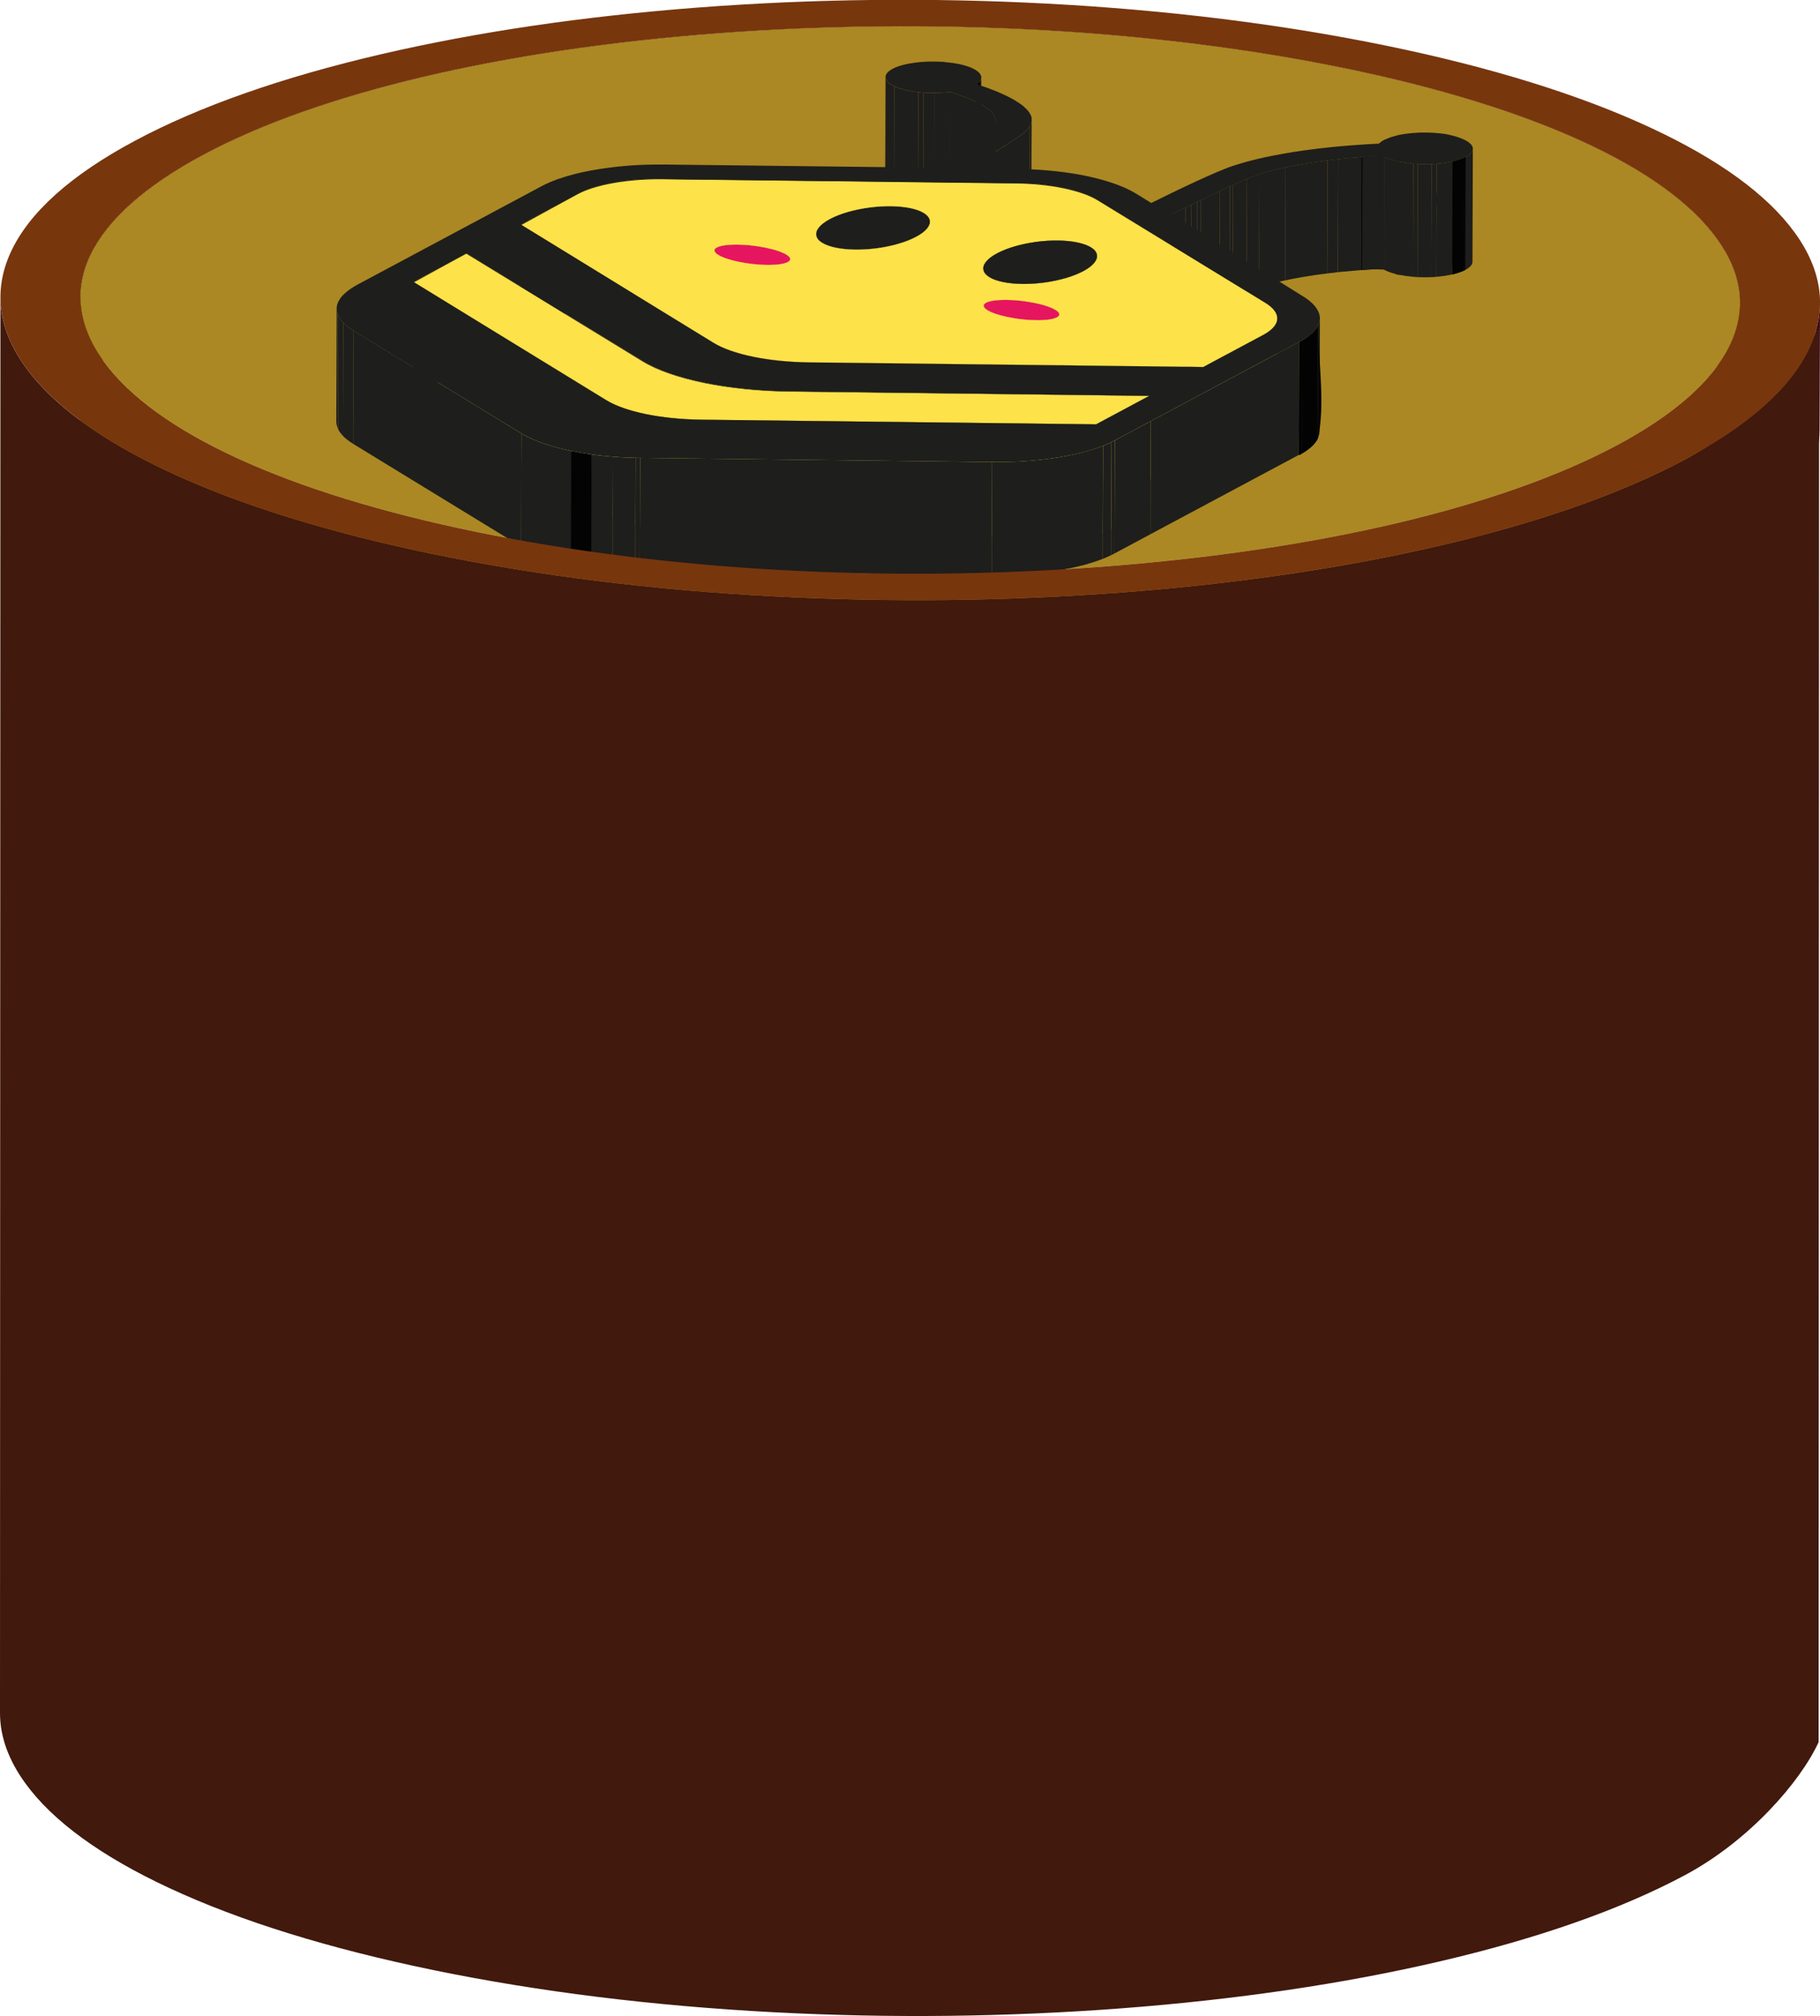 <svg width="65" height="72" viewBox="0 0 65 72" fill="none" xmlns="http://www.w3.org/2000/svg">
<path d="M62.142 10.83L62.126 15.359C62.129 14.592 61.855 13.819 61.3 13.053C59.458 10.508 54.729 8.345 47.985 6.96C41.241 5.575 33.289 5.134 25.593 5.719C17.898 6.304 11.38 7.844 7.242 10.058C4.35 11.604 2.861 13.348 2.855 15.127L2.871 10.598C2.876 8.819 4.365 7.074 7.257 5.528C11.396 3.316 17.913 1.775 25.608 1.19C33.303 0.605 41.255 1.045 48 2.431C54.744 3.815 59.474 5.98 61.316 8.523C61.871 9.289 62.144 10.063 62.142 10.83Z" fill="#380017"/>
<path d="M62.128 15.345C62.128 15.53 62.112 15.714 62.08 15.898C62.085 14.389 62.09 12.878 62.095 11.369C62.127 11.185 62.143 11 62.143 10.815C62.138 12.174 62.133 13.986 62.128 15.345Z" fill="#AB8823"/>
<path d="M3.138 16.477C2.951 16.031 2.858 15.585 2.857 15.141L2.873 10.611C2.873 11.055 2.966 11.501 3.153 11.947C3.148 13.457 3.144 14.967 3.138 16.477Z" fill="#AB8823"/>
<path d="M3.25 16.722C3.21 16.641 3.172 16.559 3.139 16.477C3.143 14.967 3.148 13.457 3.154 11.947C3.188 12.029 3.225 12.11 3.267 12.193C3.262 13.702 3.257 15.213 3.251 16.722H3.25Z" fill="#AB8823"/>
<path d="M65 10.826L64.984 15.355C64.983 15.887 64.86 16.417 64.617 16.947L64.632 12.417C64.876 11.888 64.998 11.357 65 10.826Z" fill="#380017"/>
<path d="M3.25 16.722C3.241 16.685 3.25 16.635 3.25 16.599C3.255 15.13 3.259 13.662 3.264 12.192C3.304 12.274 3.348 12.355 3.395 12.437C3.39 13.946 3.385 15.457 3.38 16.966C3.333 16.885 3.289 16.803 3.249 16.722H3.25Z" fill="#AB8823"/>
<path d="M3.683 17.434C3.571 17.279 3.47 17.123 3.381 16.967C3.386 15.457 3.39 13.947 3.396 12.438C3.486 12.593 3.587 12.749 3.699 12.905C5.54 15.449 10.269 17.612 17.014 18.997C23.758 20.382 31.71 20.823 39.406 20.238C47.102 19.653 53.618 18.112 57.757 15.899C60.356 14.51 61.822 12.96 62.096 11.37C62.091 12.88 62.086 14.39 62.08 15.899C61.806 17.491 60.34 19.04 57.742 20.429C53.603 22.641 47.087 24.182 39.391 24.767C31.696 25.352 23.744 24.912 16.999 23.526C10.255 22.142 5.525 19.977 3.683 17.434Z" fill="#AB8823"/>
<path d="M2.02482e-05 61.162L0.015 10.601C0.012 11.443 0.313 12.284 0.915 13.115C1.897 14.471 3.633 15.734 6.075 16.87C8.603 18.044 11.78 19.029 15.517 19.797C19.254 20.565 23.33 21.07 27.63 21.297C31.783 21.517 35.969 21.47 40.072 21.158C44.174 20.847 47.988 20.285 51.406 19.49C54.945 18.666 57.902 17.627 60.195 16.401C62.488 15.174 64.316 13.067 64.967 11.651L64.951 62.212C64.301 63.629 62.473 65.736 60.18 66.962C57.887 68.189 54.93 69.227 51.391 70.051C47.973 70.846 44.159 71.408 40.056 71.72C35.955 72.031 31.768 72.078 27.615 71.859C23.314 71.632 19.238 71.127 15.502 70.359C11.765 69.591 8.588 68.607 6.06 67.431C3.619 66.297 1.882 65.034 0.9 63.677C0.298 62.845 -0.003 62.004 2.02482e-05 61.162Z" fill="#41190D"/>
<path d="M48.002 2.43C54.746 3.815 59.476 5.979 61.318 8.522C63.161 11.066 61.897 13.685 57.758 15.898C53.619 18.11 47.103 19.651 39.407 20.236C31.712 20.822 23.76 20.381 17.015 18.995C10.271 17.611 5.541 15.446 3.699 12.903C1.856 10.359 3.12 7.74 7.259 5.527C11.398 3.315 17.915 1.774 25.61 1.189C33.305 0.604 41.257 1.044 48.002 2.43Z" fill="#AB8823"/>
<path d="M31.609 6.788L31.623 2.75C31.623 2.768 31.624 2.786 31.63 2.805L31.617 6.843C31.61 6.825 31.609 6.807 31.609 6.788Z" fill="#1E1E1C"/>
<path d="M35.047 2.771L35.033 6.809C35.033 6.853 35.017 6.897 34.986 6.94C34.959 6.977 34.92 7.013 34.869 7.049L34.883 3.01C34.933 2.975 34.972 2.939 34.999 2.902C35.03 2.859 35.047 2.815 35.047 2.771Z" fill="#1E1E1C"/>
<path d="M34.893 7.034C34.897 5.687 34.901 4.342 34.906 2.995C34.945 2.965 34.976 2.933 34.998 2.901C34.994 4.248 34.99 5.593 34.985 6.94C34.963 6.971 34.933 7.003 34.893 7.034Z" fill="#030304"/>
<path d="M34.892 7.034C34.892 7.034 34.891 7.035 34.891 7.036C34.895 5.69 34.899 4.344 34.904 2.998C34.904 2.998 34.906 2.997 34.906 2.996C34.901 4.343 34.897 5.688 34.892 7.034Z" fill="#030304"/>
<path d="M34.89 7.036C34.884 7.041 34.878 7.046 34.871 7.05L34.884 3.011C34.891 3.007 34.897 3.002 34.904 2.998C34.899 4.344 34.895 5.69 34.89 7.036Z" fill="#030304"/>
<path d="M31.939 3.081L31.925 7.119C31.878 7.095 31.836 7.073 31.798 7.049C31.75 7.018 31.708 6.981 31.678 6.949C31.65 6.915 31.627 6.878 31.617 6.843L31.631 2.805C31.64 2.839 31.663 2.877 31.692 2.91C31.721 2.944 31.763 2.979 31.812 3.011C31.849 3.035 31.891 3.057 31.939 3.081Z" fill="#1E1E1C"/>
<path d="M32.798 3.29L32.784 7.328C32.657 7.316 32.535 7.297 32.422 7.273C32.271 7.242 32.141 7.204 32.029 7.163C31.994 7.15 31.957 7.134 31.926 7.119L31.939 3.081C31.971 3.095 32.007 3.112 32.042 3.124C32.155 3.166 32.284 3.204 32.435 3.235C32.55 3.258 32.672 3.278 32.798 3.29Z" fill="#1E1E1C"/>
<path d="M32.984 3.306L32.971 7.345C32.912 7.341 32.847 7.335 32.785 7.328L32.798 3.29C32.861 3.297 32.925 3.303 32.984 3.306Z" fill="#1E1E1C"/>
<path d="M33.93 3.282L33.916 7.321C33.739 7.345 33.552 7.355 33.357 7.356L33.371 3.318C33.565 3.317 33.751 3.305 33.93 3.282Z" fill="#1E1E1C"/>
<path d="M33.371 3.318L33.358 7.357C33.291 7.357 33.225 7.357 33.162 7.355C33.099 7.353 33.036 7.351 32.971 7.345L32.984 3.307C33.05 3.311 33.113 3.313 33.176 3.316C33.239 3.318 33.305 3.318 33.371 3.318Z" fill="#1E1E1C"/>
<path d="M33.369 3.337C33.557 3.334 33.748 3.322 33.928 3.302C33.754 3.324 33.564 3.336 33.369 3.337Z" fill="#1E1E1C"/>
<path d="M33.928 3.301L33.914 7.339C33.74 7.361 33.55 7.374 33.355 7.375L33.369 3.336C33.563 3.335 33.753 3.322 33.928 3.301Z" fill="#1E1E1C"/>
<path d="M34.185 3.386C34.097 3.355 34.01 3.327 33.928 3.301C34.009 3.327 34.096 3.355 34.185 3.386Z" fill="#1E1E1C"/>
<path d="M35.414 8.072C35.414 8.072 35.414 8.066 35.414 8.063C35.419 6.719 35.423 5.377 35.427 4.033C35.434 4.04 35.441 4.048 35.447 4.054C35.442 5.401 35.438 6.746 35.433 8.093C35.427 8.085 35.421 8.078 35.414 8.072Z" fill="#1E1E1C"/>
<path d="M35.432 8.093C35.418 8.055 35.432 7.999 35.432 7.959C35.436 6.657 35.441 5.356 35.444 4.055C35.458 4.07 35.47 4.086 35.481 4.102C35.476 5.448 35.472 6.794 35.467 8.14C35.457 8.125 35.444 8.108 35.431 8.093H35.432Z" fill="#1E1E1C"/>
<path d="M35.518 8.23C35.517 8.217 35.518 8.199 35.518 8.187C35.523 6.855 35.527 5.523 35.532 4.191C35.537 4.203 35.539 4.215 35.542 4.227L35.529 8.265C35.526 8.254 35.522 8.241 35.518 8.23Z" fill="#1E1E1C"/>
<path d="M35.543 4.23L35.529 8.269C35.529 8.269 35.529 8.267 35.529 8.265L35.543 4.227C35.543 4.227 35.543 4.228 35.543 4.23Z" fill="#1E1E1C"/>
<path d="M35.55 4.293L35.537 8.331C35.537 8.31 35.534 8.289 35.529 8.269L35.543 4.23C35.547 4.252 35.55 4.273 35.55 4.293Z" fill="#1E1E1C"/>
<path d="M35.551 4.305L35.538 8.343C35.548 7.905 34.571 7.528 33.918 7.32L33.931 3.281C34.584 3.488 35.562 3.866 35.551 4.305Z" fill="#1E1E1C"/>
<path d="M34.185 3.386L34.172 7.424C34.083 7.394 33.996 7.365 33.914 7.339L33.927 3.301C34.008 3.327 34.095 3.355 34.185 3.386Z" fill="#1E1E1C"/>
<path d="M34.215 3.396L34.201 7.435C34.192 7.431 34.181 7.428 34.172 7.424L34.185 3.386C34.195 3.39 34.205 3.392 34.215 3.396Z" fill="#1E1E1C"/>
<path d="M34.321 3.435L34.308 7.473C34.272 7.46 34.236 7.447 34.201 7.435L34.215 3.396C34.25 3.409 34.285 3.421 34.321 3.435Z" fill="#1E1E1C"/>
<path d="M34.341 3.442L34.328 7.481C34.321 7.479 34.315 7.476 34.309 7.474L34.322 3.436C34.329 3.437 34.334 3.44 34.341 3.442Z" fill="#1E1E1C"/>
<path d="M34.462 3.487L34.448 7.526C34.408 7.51 34.368 7.495 34.328 7.481L34.342 3.442C34.382 3.457 34.422 3.472 34.462 3.487Z" fill="#1E1E1C"/>
<path d="M34.466 3.489L34.453 7.528C34.453 7.528 34.45 7.527 34.449 7.526L34.463 3.487C34.463 3.487 34.465 3.488 34.466 3.489Z" fill="#1E1E1C"/>
<path d="M34.601 3.543L34.588 7.581C34.543 7.563 34.498 7.545 34.453 7.528L34.467 3.489C34.511 3.507 34.556 3.525 34.601 3.543Z" fill="#1E1E1C"/>
<path d="M34.601 3.543L34.588 7.581C34.588 7.581 34.587 7.581 34.586 7.581L34.599 3.543C34.599 3.543 34.6 3.543 34.601 3.543Z" fill="#1E1E1C"/>
<path d="M35.414 8.071C35.246 7.89 34.926 7.722 34.588 7.582L34.601 3.544C34.94 3.684 35.259 3.852 35.427 4.033C35.423 5.379 35.419 6.725 35.414 8.071Z" fill="#1E1E1C"/>
<path d="M35.518 8.229C35.507 8.199 35.491 8.17 35.471 8.14C35.475 6.793 35.479 5.448 35.484 4.102C35.504 4.131 35.52 4.161 35.532 4.191C35.527 5.537 35.523 6.883 35.518 8.229Z" fill="#1E1E1C"/>
<path d="M35.542 4.227C35.48 3.972 35.059 3.733 34.602 3.544C35.059 3.733 35.48 3.973 35.542 4.227Z" fill="#1E1E1C"/>
<path d="M35.552 4.278L35.539 8.317C35.539 8.326 35.539 8.335 35.537 8.344L35.55 4.306C35.551 4.297 35.552 4.288 35.552 4.278Z" fill="#1E1E1C"/>
<path d="M35.552 4.277C35.552 4.287 35.552 4.296 35.55 4.305C35.551 4.28 35.549 4.255 35.543 4.23C35.547 4.247 35.552 4.262 35.553 4.278L35.552 4.277Z" fill="#1E1E1C"/>
<path d="M36.846 4.262L36.833 8.3C36.833 8.325 36.833 8.35 36.83 8.376L36.843 4.337C36.845 4.312 36.846 4.287 36.846 4.262Z" fill="#1E1E1C"/>
<path d="M36.842 4.337L36.829 8.375C36.821 8.428 36.8 8.485 36.77 8.541L36.783 4.503C36.813 4.446 36.834 4.391 36.842 4.337Z" fill="#1E1E1C"/>
<path d="M49.495 4.972L49.481 9.01H49.48L49.494 4.972H49.495Z" fill="#1E1E1C"/>
<path d="M49.495 4.972L49.481 9.01C49.461 9.018 49.445 9.026 49.43 9.034L49.443 4.996C49.457 4.988 49.474 4.979 49.495 4.972Z" fill="#1E1E1C"/>
<path d="M49.442 4.995L49.429 9.033H49.428L49.441 4.995H49.442Z" fill="#1E1E1C"/>
<path d="M49.495 4.972C49.475 4.979 49.459 4.988 49.443 4.996C49.461 4.987 49.478 4.978 49.496 4.972H49.495Z" fill="#1E1E1C"/>
<path d="M49.426 9.035C49.431 7.689 49.434 6.344 49.439 4.997L49.426 9.035Z" fill="#1E1E1C"/>
<path d="M49.425 9.036C49.425 9.036 49.419 9.039 49.416 9.041L49.429 5.003C49.429 5.003 49.435 5 49.438 4.998C49.433 6.344 49.429 7.69 49.425 9.036Z" fill="#1E1E1C"/>
<path d="M49.439 4.997C49.439 4.997 49.433 5.001 49.43 5.002C49.433 5 49.437 4.998 49.44 4.997H49.439Z" fill="#1E1E1C"/>
<path d="M49.256 9.154C49.261 7.808 49.264 6.463 49.269 5.116C49.31 5.077 49.364 5.038 49.43 5.003L49.417 9.041C49.35 9.077 49.297 9.116 49.256 9.154Z" fill="#1E1E1C"/>
<path d="M49.255 9.155C49.255 9.155 49.246 9.163 49.242 9.168L49.255 5.13C49.255 5.13 49.264 5.121 49.269 5.116C49.264 6.463 49.26 7.808 49.255 9.155Z" fill="#1E1E1C"/>
<path d="M48.645 9.642C48.649 8.296 48.653 6.95 48.658 5.604C48.908 5.586 49.148 5.57 49.365 5.558L49.351 9.596C49.135 9.607 48.895 9.624 48.645 9.642Z" fill="#030304"/>
<path d="M49.438 5.589L49.425 9.628C49.139 9.607 48.883 9.623 48.611 9.644L48.625 5.606C48.897 5.585 49.152 5.569 49.438 5.589Z" fill="#1E1E1C"/>
<path d="M52.602 5.31L52.588 9.348C52.588 9.447 52.506 9.545 52.338 9.636C52.209 9.704 52.047 9.759 51.863 9.801L51.877 5.762C52.061 5.722 52.223 5.665 52.352 5.597C52.519 5.508 52.602 5.409 52.602 5.31Z" fill="#1E1E1C"/>
<path d="M52.331 9.64C52.32 9.646 52.309 9.651 52.297 9.657C52.302 8.311 52.306 6.965 52.31 5.619C52.322 5.613 52.332 5.607 52.344 5.602C52.339 6.943 52.335 8.285 52.33 9.627C52.335 8.286 52.339 6.944 52.344 5.602C52.344 5.602 52.344 5.602 52.345 5.602C52.341 6.813 52.335 8.429 52.331 9.64Z" fill="#030304"/>
<path d="M48.645 9.642C48.632 9.642 48.619 9.644 48.605 9.645C48.61 8.298 48.614 6.953 48.619 5.606C48.632 5.606 48.645 5.604 48.659 5.604C48.654 6.95 48.65 8.295 48.645 9.642Z" fill="#030304"/>
<path d="M48.626 5.605L48.613 9.644C48.409 9.661 48.204 9.678 47.992 9.699C47.919 9.706 47.848 9.714 47.777 9.721L47.791 5.682C47.861 5.675 47.934 5.668 48.005 5.661C48.217 5.64 48.422 5.623 48.626 5.605Z" fill="#1E1E1C"/>
<path d="M48.605 9.645C48.605 9.645 48.605 9.645 48.603 9.645L48.617 5.606C48.617 5.606 48.617 5.606 48.618 5.606C48.613 6.953 48.609 8.298 48.605 9.645Z" fill="#030304"/>
<path d="M36.783 4.502L36.77 8.54C36.753 8.567 36.733 8.596 36.712 8.625C36.691 8.653 36.666 8.68 36.635 8.71C36.368 8.964 35.288 9.617 34.551 10.052L34.564 6.013C35.301 5.579 36.381 4.926 36.648 4.672C36.678 4.642 36.705 4.615 36.726 4.586C36.747 4.558 36.766 4.529 36.783 4.502Z" fill="#1E1E1C"/>
<path d="M45.913 5.974L45.9 10.012C45.758 10.043 45.616 10.074 45.487 10.108C45.439 10.12 45.401 10.132 45.353 10.143C45.262 10.165 45.177 10.189 45.093 10.216C45.051 10.23 45.01 10.243 44.967 10.257L44.98 6.218C45.022 6.205 45.063 6.191 45.106 6.178C45.189 6.151 45.275 6.128 45.367 6.105C45.414 6.094 45.451 6.082 45.5 6.07C45.63 6.036 45.771 6.005 45.913 5.974Z" fill="#1E1E1C"/>
<path d="M44.981 6.217L44.968 10.255C44.933 10.27 44.892 10.283 44.842 10.3C44.748 10.333 44.642 10.377 44.52 10.428L44.533 6.389C44.654 6.338 44.761 6.294 44.855 6.262C44.905 6.245 44.946 6.231 44.981 6.217Z" fill="#1E1E1C"/>
<path d="M23.679 6.393L23.666 10.431L23.438 10.428L23.451 6.39L23.679 6.393Z" fill="#1E1E1C"/>
<path d="M23.502 10.431C23.507 9.085 23.511 7.739 23.515 6.393C23.571 6.393 23.627 6.393 23.683 6.393L23.67 10.431C23.614 10.431 23.558 10.43 23.502 10.431Z" fill="#1E1E1C"/>
<path d="M36.248 6.54L36.235 10.579L23.664 10.431L23.677 6.393L36.248 6.54Z" fill="#1E1E1C"/>
<path d="M36.476 6.543L36.463 10.581L36.234 10.578L36.248 6.54L36.476 6.543Z" fill="#1E1E1C"/>
<path d="M36.254 6.541L36.241 10.58L23.67 10.432L23.683 6.394L36.254 6.541Z" fill="#030304"/>
<path d="M23.45 6.389L23.437 10.428C22.346 10.414 21.313 10.597 20.74 10.902L20.754 6.864C21.327 6.558 22.359 6.376 23.45 6.389Z" fill="#1E1E1C"/>
<path d="M22.086 10.537C22.091 9.191 22.095 7.845 22.099 6.499C22.537 6.432 23.019 6.394 23.517 6.393C23.512 7.739 23.508 9.085 23.503 10.431C23.006 10.433 22.524 10.469 22.086 10.537Z" fill="#1E1E1C"/>
<path d="M36.48 10.586C36.417 10.584 36.353 10.582 36.289 10.581L36.302 6.543C36.366 6.543 36.43 6.546 36.493 6.548C36.488 7.894 36.485 9.24 36.48 10.586Z" fill="#1E1E1C"/>
<path d="M36.886 10.596C36.748 10.588 36.607 10.583 36.465 10.581L36.478 6.543C36.62 6.545 36.761 6.55 36.9 6.557C36.895 7.904 36.891 9.249 36.886 10.596Z" fill="#1E1E1C"/>
<path d="M44.534 6.39L44.52 10.428C44.467 10.447 44.421 10.467 44.371 10.49C44.324 10.511 44.273 10.534 44.22 10.557C44.159 10.586 44.091 10.613 44.025 10.644L44.039 6.605C44.104 6.575 44.171 6.548 44.233 6.519C44.287 6.494 44.337 6.472 44.384 6.452C44.435 6.43 44.48 6.409 44.534 6.39Z" fill="#1E1E1C"/>
<path d="M21.85 10.578C21.854 9.231 21.858 7.886 21.863 6.539C21.94 6.525 22.019 6.511 22.099 6.499C22.095 7.845 22.091 9.191 22.086 10.537C22.006 10.55 21.927 10.563 21.85 10.578Z" fill="#1E1E1C"/>
<path d="M36.885 10.596C36.889 9.25 36.893 7.904 36.898 6.558C37.084 6.568 37.265 6.584 37.441 6.606C37.436 7.952 37.432 9.297 37.428 10.644C37.252 10.623 37.071 10.607 36.885 10.596Z" fill="#1E1E1C"/>
<path d="M44.039 6.605L44.026 10.644C43.987 10.66 43.953 10.678 43.914 10.695L43.927 6.656C43.967 6.64 44 6.622 44.039 6.605Z" fill="#1E1E1C"/>
<path d="M37.428 10.644C37.432 9.297 37.436 7.952 37.441 6.605C37.638 6.629 37.827 6.66 38.006 6.697C38.174 6.731 38.331 6.771 38.476 6.815C38.471 8.162 38.468 9.507 38.463 10.854C38.318 10.809 38.16 10.77 37.992 10.735C37.813 10.698 37.624 10.668 37.428 10.644Z" fill="#1E1E1C"/>
<path d="M36.48 10.586C36.48 10.185 36.482 9.785 36.483 9.385C36.485 8.874 36.487 8.364 36.488 7.855C36.489 7.42 36.492 6.984 36.492 6.548C36.967 6.563 37.422 6.611 37.83 6.687C37.825 8.033 37.822 9.379 37.817 10.725C37.409 10.65 36.954 10.602 36.478 10.586H36.48Z" fill="#1E1E1C"/>
<path d="M37.818 10.724C37.823 9.377 37.827 8.032 37.832 6.686C37.881 6.694 37.93 6.704 37.978 6.714C38.036 6.726 38.093 6.738 38.148 6.752C38.144 8.098 38.14 9.444 38.135 10.79C38.079 10.777 38.023 10.764 37.964 10.753C37.917 10.743 37.868 10.733 37.818 10.724Z" fill="#1E1E1C"/>
<path d="M43.926 6.656L43.913 10.695C43.796 10.747 43.678 10.802 43.559 10.857L43.572 6.818C43.691 6.764 43.81 6.709 43.926 6.656Z" fill="#1E1E1C"/>
<path d="M20.754 6.864L20.74 10.903L20.619 10.968L20.631 6.929L20.754 6.864Z" fill="#1E1E1C"/>
<path d="M20.678 10.941C20.683 9.594 20.686 8.249 20.691 6.903C20.992 6.75 21.396 6.626 21.863 6.539C21.859 7.886 21.855 9.231 21.85 10.577C21.383 10.665 20.978 10.788 20.678 10.941Z" fill="#1E1E1C"/>
<path d="M20.677 10.941C20.666 10.947 20.654 10.952 20.643 10.959L20.656 6.921C20.667 6.915 20.679 6.909 20.69 6.902C20.686 8.249 20.682 9.594 20.677 10.941Z" fill="#1E1E1C"/>
<path d="M23.456 6.39L23.684 6.393C22.458 6.377 21.3 6.579 20.656 6.92L20.759 6.864C21.333 6.558 22.361 6.378 23.456 6.389V6.39Z" fill="#1E1E1C"/>
<path d="M38.91 11.027C38.78 10.964 38.629 10.907 38.463 10.855C38.468 9.508 38.471 8.163 38.476 6.816C38.643 6.868 38.794 6.926 38.924 6.989C38.919 8.335 38.915 9.681 38.91 11.027Z" fill="#1E1E1C"/>
<path d="M38.137 10.79C38.142 9.444 38.145 8.098 38.15 6.752C38.454 6.823 38.725 6.91 38.949 7.011C38.945 8.357 38.941 9.703 38.936 11.049C38.712 10.948 38.441 10.861 38.137 10.79Z" fill="#1E1E1C"/>
<path d="M38.935 11.049C38.94 9.703 38.944 8.357 38.949 7.011C38.998 7.033 39.045 7.056 39.09 7.079C39.085 8.425 39.081 9.771 39.077 11.117C39.032 11.094 38.985 11.071 38.935 11.049Z" fill="#1E1E1C"/>
<path d="M39.076 11.118C39.081 9.772 39.085 8.427 39.09 7.08C39.086 8.291 39.08 9.907 39.076 11.118Z" fill="#1E1E1C"/>
<path d="M39.091 7.08C38.806 6.93 38.423 6.806 37.979 6.715C37.481 6.612 36.906 6.552 36.303 6.543L36.489 6.545C37.034 6.551 37.555 6.604 38.006 6.696C38.456 6.789 38.833 6.92 39.091 7.079V7.08Z" fill="#1E1E1C"/>
<path d="M38.91 11.028C38.915 9.681 38.919 8.336 38.923 6.989C38.984 7.019 39.04 7.05 39.091 7.081L39.078 11.12C39.026 11.088 38.97 11.057 38.91 11.028Z" fill="#1E1E1C"/>
<path d="M43.571 6.818L43.558 10.857C43.409 10.928 43.261 10.998 43.112 11.069C43.021 11.113 42.949 11.147 42.879 11.18L42.892 7.142C42.961 7.11 43.034 7.075 43.125 7.03C43.274 6.959 43.423 6.889 43.571 6.818Z" fill="#1E1E1C"/>
<path d="M39.199 7.146L39.186 11.185L39.078 11.118L39.09 7.08L39.199 7.146Z" fill="#1E1E1C"/>
<path d="M42.893 7.142L42.88 11.18C42.829 11.202 42.782 11.223 42.742 11.245L42.755 7.207C42.796 7.185 42.842 7.165 42.893 7.142Z" fill="#1E1E1C"/>
<path d="M42.756 7.206L42.742 11.244C42.674 11.277 42.611 11.311 42.541 11.342L42.554 7.304C42.624 7.271 42.687 7.238 42.756 7.206Z" fill="#1E1E1C"/>
<path d="M42.555 7.305L42.542 11.343C42.455 11.385 42.396 11.417 42.33 11.448L42.343 7.409C42.408 7.379 42.467 7.347 42.555 7.305Z" fill="#1E1E1C"/>
<path d="M42.343 7.409L42.329 11.447C42.298 11.46 42.272 11.474 42.25 11.486C42.202 11.512 42.147 11.536 42.103 11.56C42.059 11.584 42.009 11.606 41.968 11.628C41.923 11.652 41.876 11.672 41.84 11.692L41.853 7.654C41.89 7.634 41.937 7.613 41.981 7.589C42.021 7.567 42.072 7.545 42.117 7.521C42.161 7.497 42.216 7.473 42.263 7.448C42.285 7.436 42.311 7.422 42.343 7.409Z" fill="#1E1E1C"/>
<path d="M29.568 11.893C29.573 10.547 29.577 9.201 29.582 7.855C29.601 7.844 29.621 7.833 29.641 7.822C30.372 7.431 31.651 7.255 32.505 7.432C32.62 7.456 32.721 7.485 32.809 7.517C32.804 8.864 32.8 10.209 32.795 11.556C32.709 11.523 32.608 11.494 32.492 11.47C31.636 11.295 30.359 11.47 29.628 11.861C29.608 11.871 29.587 11.883 29.568 11.893Z" fill="#FDE249"/>
<path d="M32.795 11.555C32.8 10.209 32.803 8.863 32.808 7.517C33.077 7.618 33.214 7.761 33.213 7.92L33.199 11.959C33.199 11.8 33.063 11.658 32.795 11.555Z" fill="#FDE249"/>
<path d="M25.484 12.241L25.471 16.28L18.598 12.078L18.611 8.04L25.484 12.241Z" fill="#FDE249"/>
<path d="M20.631 6.929L20.619 10.968L18.592 12.056L18.605 8.017L20.631 6.929Z" fill="#1E1E1C"/>
<path d="M29.569 11.893C29.277 12.061 29.134 12.238 29.133 12.399L29.146 8.361C29.146 8.2 29.29 8.022 29.582 7.854C29.577 9.201 29.573 10.546 29.569 11.893Z" fill="#FDE249"/>
<path d="M33.215 7.92L33.201 11.958C33.201 12.129 33.04 12.318 32.712 12.493C31.979 12.885 30.701 13.059 29.846 12.884C29.378 12.788 29.138 12.606 29.139 12.396L29.152 8.357C29.152 8.567 29.392 8.749 29.86 8.845C30.715 9.021 31.991 8.845 32.725 8.455C33.053 8.28 33.215 8.091 33.215 7.92Z" fill="#1E1E1C"/>
<path d="M32.505 7.431C33.353 7.606 33.456 8.064 32.724 8.455C31.99 8.846 30.713 9.021 29.858 8.845C29.01 8.671 28.908 8.213 29.638 7.822C30.372 7.43 31.649 7.255 32.505 7.431Z" fill="#1E1E1C"/>
<path d="M38.46 12.696C37.605 12.52 36.327 12.696 35.596 13.086L35.609 9.048C36.341 8.657 37.619 8.481 38.474 8.658C38.594 8.682 38.699 8.712 38.789 8.748C38.785 10.094 38.781 11.44 38.776 12.786C38.686 12.751 38.581 12.721 38.46 12.696Z" fill="#FDE249"/>
<path d="M35.541 13.117C35.546 11.771 35.55 10.425 35.554 9.079C35.572 9.068 35.591 9.057 35.611 9.048L35.597 13.069V13.086C35.578 13.097 35.559 13.106 35.541 13.117Z" fill="#FDE249"/>
<path d="M25.59 12.877C25.532 12.909 25.504 12.944 25.504 12.981L25.517 8.943C25.517 8.905 25.545 8.869 25.603 8.838C25.865 8.698 26.643 8.701 27.341 8.845C27.691 8.917 27.954 9.01 28.098 9.103C28.093 10.45 28.089 11.795 28.084 13.142C27.941 13.049 27.677 12.956 27.328 12.883C26.63 12.74 25.852 12.736 25.59 12.877Z" fill="#FDE249"/>
<path d="M38.775 12.786C38.78 11.44 38.784 10.095 38.789 8.748C39.049 8.85 39.182 8.991 39.182 9.147L39.168 13.185C39.168 13.029 39.036 12.888 38.775 12.786Z" fill="#FDE249"/>
<path d="M28.143 13.185C28.127 13.171 28.108 13.156 28.086 13.143C28.091 11.796 28.095 10.451 28.099 9.104C28.121 9.119 28.14 9.133 28.157 9.147C28.152 10.493 28.148 11.839 28.143 13.185Z" fill="#FDE249"/>
<path d="M28.143 13.185C28.147 11.838 28.151 10.493 28.156 9.146C28.192 9.178 28.214 9.21 28.219 9.24C28.214 10.587 28.21 11.932 28.206 13.279C28.201 13.249 28.179 13.217 28.143 13.185Z" fill="#FDE249"/>
<path d="M28.208 13.293C28.208 13.293 28.208 13.283 28.207 13.28C28.212 11.933 28.216 10.588 28.22 9.241C28.22 9.246 28.221 9.251 28.221 9.255C28.218 10.466 28.212 12.082 28.208 13.293Z" fill="#FDE249"/>
<path d="M28.219 9.253L28.206 13.291C28.206 13.33 28.178 13.365 28.119 13.397L28.133 9.358C28.191 9.327 28.219 9.291 28.219 9.253Z" fill="#E6155F"/>
<path d="M25.504 12.983L25.517 8.944C25.517 9.078 25.853 9.241 26.396 9.352C27.094 9.496 27.872 9.5 28.134 9.359L28.12 13.397C27.858 13.537 27.082 13.533 26.383 13.39C25.84 13.279 25.504 13.116 25.504 12.983Z" fill="#E6155F"/>
<path d="M27.342 8.845C28.04 8.989 28.396 9.217 28.134 9.358C27.871 9.499 27.095 9.494 26.396 9.352C25.697 9.208 25.342 8.979 25.604 8.839C25.866 8.699 26.644 8.702 27.342 8.846V8.845Z" fill="#E6155F"/>
<path d="M35.54 13.117C35.247 13.285 35.102 13.464 35.102 13.626L35.115 9.587C35.115 9.426 35.26 9.248 35.554 9.079C35.549 10.425 35.545 11.771 35.54 13.117Z" fill="#FDE249"/>
<path d="M43.967 10.062L43.953 14.1L39.185 11.185L39.199 7.146L43.967 10.062Z" fill="#1E1E1C"/>
<path d="M19.995 11.084L19.982 15.122L16.652 13.087L16.666 9.049L19.995 11.084Z" fill="#1E1E1C"/>
<path d="M22.96 12.896L22.946 16.935L19.982 15.122L19.996 11.084L22.96 12.896Z" fill="#1E1E1C"/>
<path d="M21.652 14.291L21.638 18.33L14.76 14.127L14.773 10.089L21.652 14.291Z" fill="#FDE249"/>
<path d="M16.666 9.049L16.652 13.087L14.752 14.104L14.765 10.065L16.666 9.049Z" fill="#1E1E1C"/>
<path d="M39.184 9.146L39.17 13.184C39.17 13.355 39.009 13.543 38.681 13.719C37.947 14.11 36.67 14.285 35.815 14.109C35.347 14.013 35.106 13.831 35.107 13.621L35.121 9.583C35.121 9.793 35.361 9.975 35.829 10.071C36.683 10.246 37.961 10.071 38.694 9.681C39.022 9.505 39.184 9.316 39.184 9.146Z" fill="#1E1E1C"/>
<path d="M45.192 10.81L45.179 14.849L43.955 14.1L43.968 10.062L45.192 10.81Z" fill="#1E1E1C"/>
<path d="M35.117 14.951C35.122 13.604 35.126 12.259 35.13 10.912C35.133 10.877 35.161 10.843 35.216 10.813C35.212 12.16 35.208 13.505 35.203 14.852C35.148 14.882 35.12 14.915 35.117 14.951Z" fill="#FDE249"/>
<path d="M35.117 14.95C35.117 14.95 35.117 14.954 35.117 14.956L35.13 10.918C35.13 10.918 35.13 10.914 35.13 10.912C35.127 12.047 35.123 13.18 35.119 14.315C35.119 14.42 35.119 14.526 35.118 14.632C35.118 14.657 35.118 14.691 35.118 14.716C35.118 14.74 35.118 14.773 35.118 14.797C35.118 14.809 35.118 14.825 35.118 14.837C35.118 14.875 35.119 14.913 35.118 14.95H35.117Z" fill="#FDE249"/>
<path d="M36.941 14.858C36.243 14.714 35.465 14.71 35.203 14.851C35.208 13.505 35.212 12.159 35.217 10.813C35.479 10.673 36.256 10.676 36.955 10.82C37.126 10.855 37.278 10.896 37.404 10.939C37.399 12.285 37.395 13.631 37.39 14.977C37.264 14.934 37.113 14.894 36.941 14.858Z" fill="#FDE249"/>
<path d="M37.818 15.253C37.804 15.166 37.649 15.066 37.391 14.978C37.395 13.631 37.399 12.286 37.404 10.94C37.663 11.028 37.817 11.127 37.831 11.215C37.827 12.561 37.823 13.907 37.818 15.253Z" fill="#FDE249"/>
<path d="M37.819 15.267C37.819 15.267 37.819 15.257 37.818 15.253C37.823 13.907 37.827 12.561 37.832 11.215C37.832 11.22 37.833 11.224 37.833 11.228C37.829 12.44 37.823 14.055 37.819 15.267Z" fill="#FDE249"/>
<path d="M37.833 11.227L37.819 15.266C37.819 15.304 37.792 15.34 37.732 15.371L37.746 11.333C37.804 11.301 37.833 11.266 37.833 11.227Z" fill="#E6155F"/>
<path d="M45.618 11.37L45.605 15.408C45.605 15.315 45.572 15.222 45.504 15.131C45.434 15.034 45.326 14.939 45.178 14.849L45.191 10.81C45.339 10.901 45.447 10.996 45.517 11.092C45.585 11.184 45.619 11.277 45.618 11.37Z" fill="#1E1E1C"/>
<path d="M35.117 14.957L35.13 10.919C35.13 11.052 35.466 11.215 36.009 11.326C36.707 11.469 37.484 11.473 37.746 11.333L37.733 15.372C37.471 15.512 36.694 15.508 35.996 15.365C35.453 15.254 35.117 15.091 35.117 14.957Z" fill="#E6155F"/>
<path d="M36.955 10.82C37.654 10.963 38.009 11.192 37.746 11.333C37.483 11.474 36.707 11.469 36.009 11.326C35.311 11.182 34.955 10.954 35.217 10.814C35.48 10.674 36.257 10.677 36.955 10.821V10.82Z" fill="#E6155F"/>
<path d="M45.618 11.37L45.605 15.409C45.605 15.616 45.433 15.823 45.092 16.005L45.105 11.967C45.446 11.784 45.617 11.577 45.618 11.37Z" fill="#FDE249"/>
<path d="M45.517 11.094C45.737 11.388 45.599 11.703 45.106 11.967L42.977 13.105L28.881 12.94C28.168 12.931 27.487 12.861 26.901 12.74C26.314 12.619 25.822 12.45 25.484 12.241L18.611 8.04L20.623 6.938C21.274 6.59 22.438 6.387 23.679 6.401L36.25 6.549C36.87 6.556 37.462 6.617 37.973 6.722C38.483 6.827 38.912 6.976 39.207 7.157L43.975 10.072L45.2 10.821C45.342 10.908 45.447 11.001 45.518 11.094H45.517ZM32.721 8.457C33.456 8.064 33.355 7.606 32.505 7.431C31.655 7.257 30.372 7.431 29.64 7.821C28.905 8.215 29 8.672 29.855 8.848C30.71 9.023 31.989 8.848 32.721 8.457ZM35.609 9.048C34.873 9.441 34.969 9.899 35.824 10.074C36.673 10.249 37.958 10.074 38.689 9.684C39.421 9.293 39.324 8.832 38.474 8.658C37.618 8.482 36.341 8.658 35.609 9.048ZM26.395 9.352C27.093 9.496 27.871 9.5 28.133 9.359C28.395 9.218 28.04 8.989 27.341 8.846C26.643 8.702 25.866 8.698 25.603 8.839C25.341 8.98 25.697 9.208 26.395 9.352ZM36.009 11.326C36.707 11.47 37.483 11.473 37.746 11.333C38.008 11.193 37.652 10.964 36.955 10.82C36.257 10.676 35.479 10.672 35.217 10.813C34.955 10.954 35.31 11.183 36.009 11.326" fill="#FDE249"/>
<path d="M38.473 8.657C39.322 8.831 39.424 9.289 38.693 9.681C37.959 10.072 36.682 10.247 35.827 10.071C34.979 9.897 34.877 9.439 35.607 9.048C36.34 8.656 37.618 8.48 38.473 8.657Z" fill="#1E1E1C"/>
<path d="M28.881 12.939L28.868 16.978C28.154 16.969 27.474 16.899 26.887 16.778C26.301 16.657 25.808 16.488 25.471 16.28L25.484 12.241C25.822 12.448 26.314 12.619 26.901 12.74C27.487 12.861 28.167 12.931 28.881 12.939Z" fill="#FDE249"/>
<path d="M42.976 13.104L42.963 17.143L28.867 16.978L28.88 12.94L42.976 13.104Z" fill="#FDE249"/>
<path d="M45.107 11.966L45.094 16.005L42.965 17.142L42.978 13.104L45.107 11.966Z" fill="#FDE249"/>
<path d="M28.223 13.977L28.21 18.016C27.124 18.003 26.067 17.896 25.145 17.706C24.224 17.517 23.462 17.251 22.945 16.934L22.959 12.896C23.475 13.212 24.237 13.478 25.158 13.668C26.08 13.857 27.138 13.965 28.223 13.977Z" fill="#1E1E1C"/>
<path d="M41.044 14.139L41.03 18.177L28.209 18.016L28.222 13.977L41.044 14.139Z" fill="#1E1E1C"/>
<path d="M25.047 14.988L25.034 19.027C24.32 19.018 23.64 18.948 23.053 18.827C22.467 18.706 21.974 18.537 21.637 18.328L21.65 14.29C21.988 14.497 22.48 14.668 23.067 14.789C23.653 14.91 24.333 14.98 25.047 14.988Z" fill="#FDE249"/>
<path d="M39.145 15.154L39.132 19.192L25.035 19.027L25.049 14.988L39.145 15.154Z" fill="#FDE249"/>
<path d="M41.036 14.139L41.023 18.177L39.131 19.193L39.144 15.154L41.036 14.139Z" fill="#FDE249"/>
<path d="M16.652 9.058L19.981 11.093L22.945 12.905C23.461 13.222 24.223 13.487 25.144 13.677C26.066 13.866 27.124 13.974 28.209 13.987L41.037 14.139L39.145 15.155L25.049 14.989C24.335 14.98 23.655 14.91 23.069 14.79C22.482 14.669 21.99 14.499 21.652 14.291L14.773 10.088L16.652 9.058Z" fill="#FDE249"/>
<path d="M47.075 11.622C46.976 11.831 46.75 12.036 46.394 12.209L41.097 15.041L39.815 15.726C39.774 15.748 39.731 15.767 39.694 15.787C39.582 15.842 39.492 15.882 39.397 15.919C39.206 15.995 39.01 16.059 38.798 16.119C38.23 16.276 37.558 16.389 36.834 16.451C36.656 16.467 36.469 16.477 36.286 16.486C36.004 16.499 35.719 16.504 35.434 16.499L22.863 16.352C22.812 16.352 22.759 16.35 22.702 16.349C22.534 16.345 22.371 16.338 22.212 16.33C22.105 16.324 22.003 16.317 21.893 16.309C21.79 16.301 21.685 16.29 21.58 16.28C21.42 16.264 21.268 16.246 21.115 16.225C20.864 16.19 20.624 16.148 20.389 16.101C20.299 16.082 20.207 16.06 20.12 16.04C20.033 16.02 19.945 15.996 19.861 15.973C19.695 15.928 19.537 15.879 19.386 15.826C19.31 15.799 19.241 15.774 19.169 15.747C18.96 15.662 18.777 15.573 18.62 15.478L12.628 11.813C12.553 11.765 12.488 11.719 12.421 11.669C12.355 11.62 12.305 11.571 12.257 11.52C12.182 11.444 12.131 11.369 12.092 11.292C12.074 11.253 12.061 11.214 12.05 11.177C12.042 11.159 12.038 11.139 12.034 11.119C12.015 11.023 12.021 10.925 12.059 10.829C12.074 10.79 12.092 10.753 12.116 10.715C12.135 10.677 12.164 10.64 12.193 10.602C12.208 10.581 12.229 10.559 12.246 10.541C12.277 10.511 12.296 10.497 12.314 10.479C12.37 10.427 12.417 10.388 12.473 10.349C12.508 10.322 12.535 10.307 12.554 10.292C12.603 10.261 12.623 10.246 12.645 10.234C12.701 10.2 12.735 10.181 12.768 10.164L14.324 9.332L16.601 8.115L18.157 7.283L19.347 6.647C19.428 6.603 19.516 6.561 19.61 6.52C19.728 6.47 19.823 6.433 19.924 6.396C20.141 6.321 20.324 6.268 20.518 6.217C20.597 6.198 20.674 6.178 20.758 6.159C20.798 6.152 20.843 6.141 20.882 6.134C20.971 6.113 21.061 6.096 21.161 6.079C21.352 6.044 21.55 6.014 21.756 5.988C21.825 5.977 21.891 5.969 21.963 5.962C22.015 5.956 22.068 5.95 22.12 5.945C22.173 5.939 22.231 5.934 22.284 5.929C22.385 5.92 22.491 5.912 22.594 5.905C22.653 5.901 22.701 5.898 22.756 5.895C22.865 5.89 22.974 5.885 23.079 5.882C23.299 5.876 23.519 5.875 23.741 5.876L33.122 5.986C33.408 5.815 33.776 5.6 34.128 5.386C34.185 5.351 34.245 5.314 34.302 5.279C34.413 5.206 34.527 5.136 34.636 5.069C34.656 5.054 34.682 5.04 34.701 5.025C34.767 4.981 34.836 4.941 34.897 4.898C34.913 4.885 34.939 4.872 34.956 4.858C35.023 4.818 35.082 4.778 35.133 4.741C35.202 4.695 35.258 4.652 35.309 4.616C35.381 4.56 35.405 4.538 35.427 4.518C35.503 4.446 35.542 4.374 35.551 4.304C35.562 3.866 34.585 3.489 33.932 3.281C33.754 3.305 33.567 3.315 33.373 3.316C33.306 3.316 33.24 3.316 33.177 3.314C33.114 3.312 33.051 3.31 32.985 3.305C32.926 3.301 32.861 3.295 32.799 3.288C32.672 3.276 32.55 3.257 32.437 3.233C32.286 3.202 32.156 3.164 32.044 3.122C32.01 3.11 31.972 3.094 31.941 3.079C31.893 3.055 31.851 3.033 31.814 3.009C31.765 2.977 31.723 2.941 31.694 2.908C31.665 2.875 31.642 2.837 31.633 2.803C31.623 2.776 31.625 2.749 31.626 2.722C31.632 2.688 31.651 2.651 31.676 2.615C31.718 2.561 31.783 2.509 31.876 2.459C31.983 2.401 32.116 2.352 32.273 2.313C32.404 2.282 32.444 2.275 32.482 2.269C32.555 2.256 32.628 2.244 32.703 2.235C32.755 2.229 32.808 2.224 32.86 2.218C33.016 2.206 33.1 2.202 33.18 2.199C33.234 2.196 33.285 2.196 33.342 2.197C33.535 2.201 33.61 2.205 33.684 2.209C34.018 2.245 34.128 2.262 34.23 2.283C34.88 2.416 35.169 2.67 35 2.9C34.973 2.936 34.934 2.973 34.884 3.008C35 3.047 35.128 3.089 35.251 3.133C35.294 3.15 35.335 3.164 35.378 3.181C35.406 3.192 35.435 3.204 35.464 3.214C35.556 3.25 35.649 3.285 35.733 3.325C35.818 3.364 35.908 3.404 35.99 3.445C36.07 3.487 36.158 3.53 36.231 3.575C36.253 3.59 36.284 3.605 36.306 3.62C36.355 3.652 36.403 3.683 36.446 3.714C36.516 3.761 36.573 3.811 36.623 3.86C36.643 3.88 36.666 3.899 36.681 3.918C36.718 3.957 36.746 3.995 36.77 4.035C36.814 4.097 36.835 4.161 36.846 4.226C36.846 4.262 36.846 4.297 36.843 4.334C36.835 4.387 36.814 4.444 36.784 4.5C36.768 4.527 36.748 4.556 36.727 4.585C36.706 4.614 36.68 4.64 36.649 4.67C36.382 4.924 35.302 5.577 34.565 6.012L36.309 6.033C36.36 6.033 36.413 6.036 36.47 6.036C36.527 6.036 36.583 6.037 36.637 6.04C37.398 6.065 38.135 6.148 38.786 6.281C38.877 6.299 38.969 6.322 39.056 6.343C39.187 6.375 39.318 6.408 39.442 6.444C39.566 6.481 39.687 6.519 39.797 6.558C39.831 6.571 39.873 6.585 39.907 6.598C39.978 6.627 40.051 6.654 40.117 6.682C40.152 6.695 40.182 6.709 40.214 6.724C40.345 6.784 40.455 6.845 40.562 6.907L41.116 7.249C41.928 6.846 43.432 6.113 44.087 5.906C44.15 5.886 44.216 5.864 44.284 5.846C44.35 5.824 44.418 5.806 44.486 5.786C44.576 5.761 44.672 5.737 44.766 5.713C44.909 5.676 45.054 5.644 45.196 5.612C45.418 5.564 45.645 5.524 45.872 5.482C46.099 5.441 46.33 5.407 46.556 5.374C46.887 5.327 47.227 5.288 47.548 5.254C47.615 5.249 47.677 5.243 47.739 5.236C47.798 5.231 47.854 5.223 47.912 5.22C48.019 5.212 48.12 5.202 48.216 5.195L48.381 5.182C48.534 5.173 48.683 5.159 48.832 5.152C48.981 5.142 49.118 5.135 49.254 5.128C49.304 5.082 49.362 5.037 49.439 4.996C49.56 4.941 49.613 4.921 49.665 4.902C49.787 4.864 49.825 4.853 49.868 4.843C49.923 4.826 49.976 4.816 50.041 4.804C50.115 4.792 50.187 4.779 50.262 4.771C50.315 4.765 50.366 4.759 50.419 4.754C50.643 4.736 50.707 4.733 50.774 4.733C50.835 4.732 50.896 4.732 50.958 4.733C51.141 4.738 51.276 4.747 51.408 4.76C51.502 4.768 51.599 4.783 51.688 4.799C52.597 4.986 52.847 5.333 52.352 5.597C52.224 5.666 52.062 5.721 51.877 5.762C51.727 5.794 51.653 5.807 51.574 5.818C51.429 5.837 51.367 5.844 51.309 5.849C51.247 5.855 51.191 5.857 51.129 5.861C51.048 5.864 50.968 5.867 50.885 5.866C50.803 5.866 50.725 5.863 50.639 5.859C50.586 5.856 50.533 5.854 50.478 5.848C50.314 5.833 50.154 5.811 50.003 5.781C49.961 5.772 49.919 5.763 49.88 5.753C49.842 5.742 49.804 5.732 49.764 5.721C49.693 5.701 49.626 5.679 49.566 5.653C49.521 5.633 49.475 5.613 49.44 5.592C49.154 5.571 48.898 5.587 48.627 5.608C48.422 5.625 48.217 5.643 48.005 5.664C47.933 5.67 47.861 5.678 47.791 5.685C47.663 5.7 47.539 5.713 47.417 5.729C47.381 5.735 47.338 5.739 47.295 5.745C47.219 5.754 47.144 5.763 47.065 5.775C46.87 5.803 46.681 5.832 46.486 5.866C46.386 5.884 46.289 5.9 46.195 5.919C46.102 5.938 46.007 5.957 45.914 5.976C45.772 6.007 45.63 6.039 45.501 6.072C45.453 6.085 45.415 6.096 45.367 6.108C45.275 6.13 45.191 6.154 45.107 6.181C45.065 6.194 45.024 6.207 44.981 6.221C44.945 6.235 44.904 6.249 44.855 6.266C44.76 6.299 44.654 6.343 44.532 6.393C44.479 6.413 44.433 6.433 44.383 6.456C44.336 6.477 44.285 6.499 44.232 6.523C44.171 6.552 44.103 6.579 44.037 6.609C43.998 6.626 43.965 6.644 43.926 6.66C43.809 6.713 43.691 6.767 43.572 6.822C43.423 6.893 43.274 6.963 43.125 7.034C43.035 7.078 42.962 7.113 42.893 7.145C42.842 7.167 42.795 7.188 42.755 7.211C42.687 7.243 42.624 7.277 42.554 7.308C42.467 7.351 42.408 7.382 42.342 7.413C42.311 7.425 42.285 7.44 42.263 7.451C42.215 7.477 42.16 7.501 42.116 7.525C42.072 7.549 42.022 7.571 41.981 7.593C41.936 7.617 41.889 7.637 41.853 7.657L46.543 10.587C46.578 10.608 46.615 10.629 46.641 10.65C46.667 10.672 46.703 10.694 46.729 10.715C46.755 10.737 46.787 10.76 46.815 10.785C46.836 10.8 46.854 10.817 46.871 10.835C46.99 10.954 47.074 11.078 47.112 11.201C47.147 11.306 47.148 11.414 47.117 11.519C47.107 11.556 47.092 11.59 47.075 11.626V11.622ZM42.977 13.105L45.106 11.966C45.599 11.703 45.737 11.388 45.517 11.093C45.447 10.996 45.338 10.901 45.191 10.811L43.967 10.062L39.199 7.146L39.09 7.081C38.831 6.921 38.454 6.79 38.005 6.697C37.547 6.603 37.023 6.549 36.476 6.543L36.248 6.54L23.677 6.393L23.449 6.39C22.358 6.376 21.325 6.558 20.752 6.864L20.63 6.93L18.603 8.018L25.483 12.242C25.82 12.45 26.313 12.62 26.899 12.741C27.486 12.862 28.166 12.932 28.88 12.941L42.976 13.107M39.144 15.154L41.044 14.138L28.223 13.977C27.137 13.965 26.079 13.857 25.158 13.668C24.236 13.478 23.475 13.213 22.958 12.896L19.994 11.083L16.665 9.048L14.765 10.064L21.65 14.289C21.988 14.496 22.48 14.667 23.067 14.788C23.653 14.908 24.333 14.978 25.047 14.987L39.143 15.153" fill="#1E1E1C"/>
<path d="M49.365 5.559C49.136 5.571 48.881 5.588 48.617 5.607H48.624C48.89 5.586 49.138 5.571 49.365 5.559Z" fill="#030304"/>
<path d="M47.79 5.683L47.776 9.721C47.648 9.736 47.524 9.749 47.402 9.765L47.416 5.727C47.537 5.71 47.662 5.698 47.79 5.683Z" fill="#1E1E1C"/>
<path d="M51.883 9.798C51.888 8.452 50.562 7.102 51.896 5.76C52.055 5.724 52.197 5.675 52.311 5.618C52.306 6.965 52.303 8.31 52.298 9.657C52.183 9.713 52.041 9.761 51.883 9.798Z" fill="#030304"/>
<path d="M51.883 9.799C51.883 9.799 51.882 9.799 51.881 9.799C51.886 8.453 51.889 7.107 51.894 5.761C51.894 5.761 51.895 5.761 51.896 5.761C51.891 7.107 51.888 8.453 51.883 9.799Z" fill="#030304"/>
<path d="M51.869 5.767C52.058 5.723 52.218 5.669 52.344 5.602C52.218 5.669 52.054 5.725 51.869 5.767Z" fill="#030304"/>
<path d="M51.879 9.799C51.872 9.801 51.863 9.803 51.855 9.805L51.869 5.766C51.877 5.765 51.885 5.763 51.893 5.761C51.888 7.107 51.884 8.453 51.879 9.799Z" fill="#030304"/>
<path d="M50.477 5.846L50.464 9.884C50.3 9.87 50.139 9.848 49.989 9.817C49.947 9.809 49.905 9.8 49.865 9.789C49.827 9.779 49.789 9.768 49.75 9.758C49.679 9.738 49.612 9.715 49.552 9.69C49.507 9.669 49.461 9.649 49.426 9.628L49.439 5.59C49.474 5.611 49.52 5.631 49.565 5.651C49.625 5.677 49.692 5.699 49.764 5.719C49.803 5.73 49.841 5.74 49.879 5.751C49.918 5.762 49.96 5.77 50.002 5.779C50.153 5.809 50.312 5.832 50.477 5.846Z" fill="#1E1E1C"/>
<path d="M49.867 5.754C49.909 5.763 49.947 5.773 49.99 5.782C49.948 5.773 49.906 5.764 49.867 5.754Z" fill="#1E1E1C"/>
<path d="M49.988 5.782L49.975 9.82C49.933 9.811 49.891 9.803 49.852 9.792L49.865 5.754C49.904 5.764 49.945 5.773 49.988 5.782Z" fill="#1E1E1C"/>
<path d="M51.877 5.762L51.864 9.8C51.713 9.832 51.639 9.844 51.56 9.856C51.415 9.875 51.353 9.882 51.295 9.886L51.308 5.848C51.367 5.844 51.428 5.837 51.574 5.817C51.653 5.807 51.726 5.793 51.877 5.762Z" fill="#1E1E1C"/>
<path d="M50.638 5.857L50.624 9.896C50.571 9.893 50.518 9.89 50.463 9.884L50.476 5.846C50.532 5.851 50.585 5.854 50.638 5.857Z" fill="#1E1E1C"/>
<path d="M51.307 5.848L51.294 9.886C51.232 9.893 51.176 9.895 51.113 9.898L51.127 5.86C51.191 5.857 51.245 5.854 51.307 5.848Z" fill="#1E1E1C"/>
<path d="M51.128 5.859L51.114 9.898C51.034 9.901 50.954 9.903 50.871 9.902C50.789 9.902 50.711 9.9 50.625 9.896L50.638 5.857C50.723 5.861 50.802 5.863 50.885 5.864C50.967 5.864 51.048 5.862 51.128 5.859Z" fill="#1E1E1C"/>
<path d="M47.415 5.727L47.402 9.765C47.365 9.771 47.323 9.775 47.28 9.781C47.204 9.79 47.129 9.799 47.05 9.811C46.855 9.839 46.666 9.868 46.471 9.902C46.371 9.92 46.274 9.936 46.18 9.955C46.086 9.974 45.992 9.993 45.898 10.012L45.912 5.974C46.005 5.955 46.1 5.936 46.193 5.916C46.288 5.897 46.384 5.882 46.484 5.864C46.68 5.83 46.869 5.8 47.063 5.773C47.142 5.761 47.218 5.752 47.293 5.743C47.336 5.738 47.378 5.733 47.415 5.727Z" fill="#1E1E1C"/>
<path d="M12.01 15.053L12.023 11.015C12.023 11.05 12.027 11.085 12.034 11.12C12.038 11.14 12.042 11.16 12.05 11.178L12.037 15.216C12.029 15.198 12.024 15.178 12.02 15.159C12.014 15.123 12.01 15.088 12.01 15.053Z" fill="#1E1E1C"/>
<path d="M12.092 11.294L12.079 15.332C12.061 15.293 12.049 15.255 12.037 15.217L12.05 11.179C12.063 11.217 12.075 11.255 12.092 11.294Z" fill="#1E1E1C"/>
<path d="M47.14 11.365L47.126 15.404C47.126 15.454 47.119 15.504 47.103 15.554C47.094 15.591 47.079 15.625 47.062 15.661L47.076 11.622C47.092 11.587 47.107 11.552 47.117 11.516C47.131 11.466 47.139 11.415 47.14 11.365Z" fill="#1E1E1C"/>
<path d="M47.066 15.659C47.066 15.659 47.063 15.663 47.062 15.666C47.067 14.32 47.071 12.974 47.076 11.628C47.077 11.625 47.079 11.623 47.08 11.62C47.076 12.831 47.342 14.479 47.066 15.659Z" fill="#030304"/>
<path d="M12.258 11.522L12.245 15.56C12.17 15.485 12.119 15.409 12.08 15.332L12.093 11.294C12.133 11.371 12.183 11.446 12.258 11.522Z" fill="#1E1E1C"/>
<path d="M47.075 11.622L47.062 15.66C46.963 15.87 46.737 16.075 46.381 16.247L46.394 12.209C46.751 12.036 46.976 11.831 47.075 11.622Z" fill="#1E1E1C"/>
<path d="M47.063 15.666C47.056 15.68 47.049 15.693 47.041 15.707C47.046 14.36 47.05 13.015 47.054 11.668C47.062 11.655 47.07 11.641 47.076 11.628C47.072 12.974 47.068 14.32 47.063 15.666Z" fill="#030304"/>
<path d="M12.629 11.814L12.615 15.852C12.54 15.804 12.475 15.758 12.408 15.709C12.342 15.66 12.292 15.611 12.244 15.56L12.258 11.521C12.304 11.572 12.355 11.621 12.422 11.67C12.487 11.719 12.552 11.765 12.629 11.814Z" fill="#1E1E1C"/>
<path d="M46.504 16.197C46.509 14.851 46.513 13.505 46.517 12.159C46.777 12.005 46.957 11.839 47.056 11.668C47.051 13.014 47.048 14.36 47.043 15.706C46.944 15.877 46.764 16.044 46.504 16.197Z" fill="#030304"/>
<path d="M46.502 16.198C46.467 16.219 46.429 16.24 46.391 16.261L46.404 12.223C46.443 12.201 46.48 12.181 46.516 12.159C46.511 13.506 46.507 14.851 46.502 16.198Z" fill="#030304"/>
<path d="M46.394 12.21L46.381 16.248L41.084 19.079L41.097 15.041L46.394 12.21Z" fill="#1E1E1C"/>
<path d="M18.621 15.479L18.608 19.517L12.615 15.852L12.629 11.813L18.621 15.479Z" fill="#1E1E1C"/>
<path d="M41.098 15.041L41.085 19.079L39.803 19.765L39.816 15.727L41.098 15.041Z" fill="#1E1E1C"/>
<path d="M39.816 15.727L39.803 19.765C39.762 19.787 39.719 19.805 39.682 19.825L39.695 15.787C39.732 15.767 39.776 15.749 39.816 15.727Z" fill="#1E1E1C"/>
<path d="M39.696 15.787L39.682 19.826C39.57 19.881 39.48 19.92 39.385 19.958L39.398 15.919C39.495 15.882 39.583 15.843 39.696 15.787Z" fill="#1E1E1C"/>
<path d="M21.115 16.227L21.102 20.265C20.851 20.229 20.611 20.188 20.376 20.14C20.286 20.122 20.194 20.1 20.107 20.08C20.02 20.06 19.931 20.036 19.849 20.013C19.683 19.968 19.524 19.919 19.372 19.866C19.297 19.839 19.227 19.814 19.156 19.786C18.947 19.702 18.764 19.613 18.607 19.518L18.621 15.479C18.776 15.574 18.959 15.664 19.169 15.748C19.241 15.777 19.31 15.802 19.386 15.828C19.537 15.88 19.696 15.929 19.862 15.974C19.945 15.997 20.034 16.02 20.12 16.041C20.207 16.062 20.3 16.084 20.389 16.102C20.624 16.15 20.864 16.191 21.115 16.227Z" fill="#1E1E1C"/>
<path d="M21.128 16.238C20.876 16.203 20.637 16.161 20.402 16.113C20.631 16.16 20.881 16.201 21.128 16.238Z" fill="#030304"/>
<path d="M21.893 16.31L21.88 20.348C21.777 20.341 21.672 20.33 21.567 20.32C21.407 20.303 21.255 20.286 21.102 20.265L21.115 16.227C21.267 16.247 21.419 16.265 21.58 16.281C21.685 16.292 21.791 16.302 21.893 16.31Z" fill="#1E1E1C"/>
<path d="M21.128 16.238L21.115 20.276C20.863 20.241 20.623 20.2 20.389 20.152L20.402 16.113C20.637 16.161 20.877 16.203 21.128 16.238Z" fill="#030304"/>
<path d="M22.701 16.35L22.688 20.388C22.52 20.384 22.357 20.378 22.198 20.369C22.091 20.363 21.989 20.357 21.879 20.348L21.892 16.31C22.001 16.318 22.104 16.326 22.211 16.331C22.371 16.339 22.534 16.345 22.701 16.35Z" fill="#1E1E1C"/>
<path d="M22.863 16.352L22.85 20.391C22.799 20.391 22.746 20.389 22.689 20.388L22.703 16.35C22.759 16.35 22.812 16.353 22.863 16.352Z" fill="#1E1E1C"/>
<path d="M35.434 16.5L35.421 20.539L22.85 20.391L22.863 16.352L35.434 16.5Z" fill="#1E1E1C"/>
<path d="M39.396 15.919L39.382 19.957C39.192 20.033 38.996 20.097 38.784 20.157C38.216 20.314 37.544 20.427 36.82 20.49C36.642 20.505 36.455 20.515 36.272 20.524C35.989 20.538 35.705 20.542 35.42 20.538L35.433 16.499C35.718 16.503 36.002 16.499 36.285 16.486C36.468 16.477 36.655 16.466 36.834 16.451C37.558 16.389 38.229 16.276 38.798 16.118C39.01 16.058 39.205 15.995 39.396 15.919Z" fill="#1E1E1C"/>
<path d="M64.633 12.417C63.983 13.833 62.489 15.173 60.196 16.399C57.903 17.626 54.945 18.665 51.406 19.488C47.989 20.283 44.175 20.845 40.072 21.157C35.97 21.469 31.784 21.516 27.63 21.296C23.33 21.069 19.254 20.564 15.518 19.796C11.78 19.029 8.604 18.044 6.076 16.868C3.635 15.734 1.898 14.471 0.915 13.114C-0.067 11.758 -0.246 10.376 0.383 9.008C1.034 7.592 2.526 6.252 4.821 5.026C7.115 3.799 10.071 2.76 13.611 1.937C17.029 1.142 20.841 0.58 24.944 0.268C29.048 -0.044 33.234 -0.091 37.387 0.129C41.687 0.356 45.762 0.861 49.5 1.629C53.236 2.396 56.413 3.381 58.942 4.557C61.383 5.691 63.12 6.954 64.101 8.311C65.085 9.667 65.263 11.049 64.634 12.417H64.633ZM39.405 20.236C47.1 19.651 53.618 18.111 57.757 15.898C61.896 13.684 63.16 11.065 61.317 8.522C59.475 5.978 54.745 3.814 48.001 2.43C41.257 1.045 33.305 0.604 25.609 1.189C17.914 1.774 11.397 3.314 7.258 5.527C3.119 7.741 1.855 10.36 3.698 12.903C5.54 15.447 10.268 17.611 17.013 18.996C23.758 20.381 31.709 20.822 39.405 20.236Z" fill="#78360D"/>
</svg>
